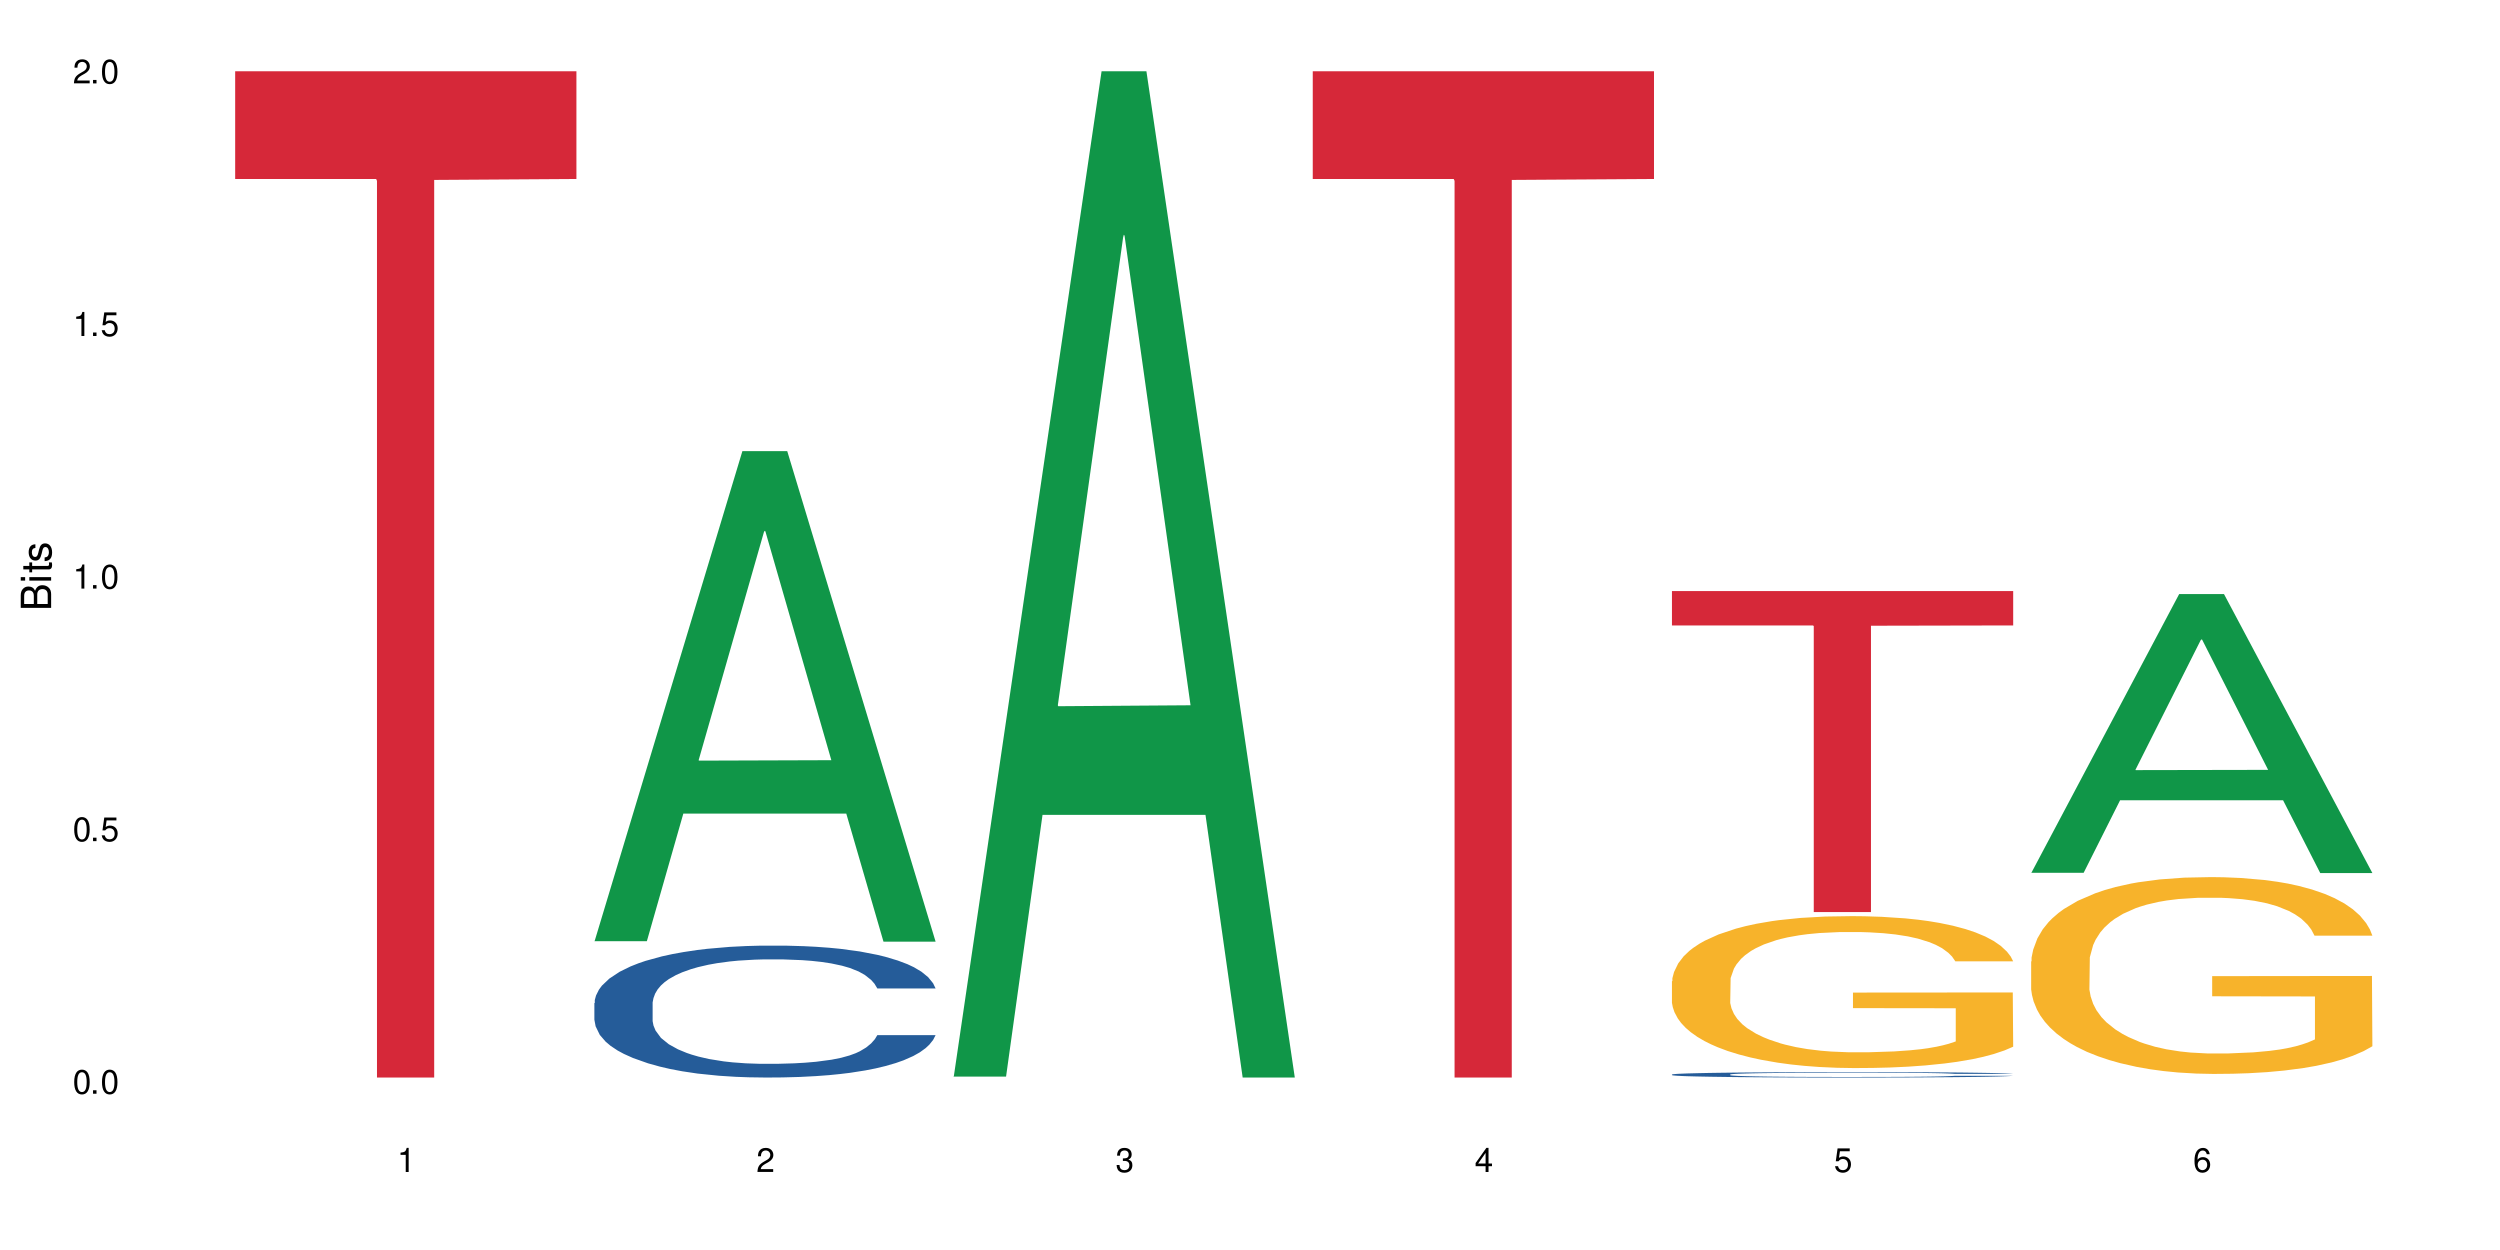 <?xml version="1.0" encoding="UTF-8"?>
<svg xmlns="http://www.w3.org/2000/svg" xmlns:xlink="http://www.w3.org/1999/xlink" width="720" height="360" viewBox="0 0 720 360">
<defs>
<g>
<g id="glyph-0-0">
</g>
<g id="glyph-0-1">
<path d="M 2.641 -6.938 C 2 -6.938 1.422 -6.656 1.078 -6.172 C 0.641 -5.562 0.406 -4.641 0.406 -3.359 C 0.406 -1.016 1.188 0.219 2.641 0.219 C 4.078 0.219 4.859 -1.016 4.859 -3.297 C 4.859 -4.641 4.656 -5.547 4.203 -6.172 C 3.844 -6.656 3.281 -6.938 2.641 -6.938 Z M 2.641 -6.188 C 3.547 -6.188 4 -5.25 4 -3.375 C 4 -1.406 3.562 -0.484 2.625 -0.484 C 1.734 -0.484 1.281 -1.438 1.281 -3.344 C 1.281 -5.25 1.734 -6.188 2.641 -6.188 Z M 2.641 -6.188 "/>
</g>
<g id="glyph-0-2">
<path d="M 1.828 -1 L 0.828 -1 L 0.828 0 L 1.828 0 Z M 1.828 -1 "/>
</g>
<g id="glyph-0-3">
<path d="M 4.562 -6.797 L 1.062 -6.797 L 0.547 -3.094 L 1.328 -3.094 C 1.719 -3.562 2.047 -3.734 2.578 -3.734 C 3.484 -3.734 4.062 -3.109 4.062 -2.094 C 4.062 -1.125 3.484 -0.531 2.578 -0.531 C 1.828 -0.531 1.375 -0.906 1.188 -1.672 L 0.328 -1.672 C 0.453 -1.109 0.547 -0.844 0.75 -0.594 C 1.125 -0.078 1.828 0.219 2.594 0.219 C 3.969 0.219 4.922 -0.781 4.922 -2.219 C 4.922 -3.562 4.031 -4.484 2.719 -4.484 C 2.25 -4.484 1.859 -4.359 1.469 -4.062 L 1.734 -5.969 L 4.562 -5.969 Z M 4.562 -6.797 "/>
</g>
<g id="glyph-0-4">
<path d="M 2.484 -4.938 L 2.484 0 L 3.328 0 L 3.328 -6.938 L 2.766 -6.938 C 2.469 -5.875 2.281 -5.734 0.984 -5.562 L 0.984 -4.938 Z M 2.484 -4.938 "/>
</g>
<g id="glyph-0-5">
<path d="M 4.859 -0.828 L 1.281 -0.828 C 1.359 -1.406 1.672 -1.781 2.5 -2.281 L 3.469 -2.828 C 4.406 -3.344 4.906 -4.062 4.906 -4.906 C 4.906 -5.484 4.672 -6.031 4.266 -6.406 C 3.859 -6.766 3.375 -6.938 2.719 -6.938 C 1.859 -6.938 1.219 -6.625 0.844 -6.031 C 0.609 -5.672 0.5 -5.234 0.484 -4.531 L 1.328 -4.531 C 1.359 -5.016 1.406 -5.281 1.531 -5.516 C 1.75 -5.938 2.188 -6.203 2.703 -6.203 C 3.469 -6.203 4.031 -5.641 4.031 -4.891 C 4.031 -4.344 3.719 -3.859 3.125 -3.516 L 2.234 -3 C 0.812 -2.172 0.406 -1.531 0.328 -0.016 L 4.859 -0.016 Z M 4.859 -0.828 "/>
</g>
<g id="glyph-0-6">
<path d="M 2.125 -3.188 L 2.578 -3.188 C 3.5 -3.188 3.984 -2.766 3.984 -1.922 C 3.984 -1.062 3.469 -0.531 2.594 -0.531 C 1.656 -0.531 1.203 -1 1.156 -2.016 L 0.312 -2.016 C 0.344 -1.453 0.438 -1.094 0.609 -0.781 C 0.953 -0.109 1.625 0.219 2.547 0.219 C 3.953 0.219 4.859 -0.625 4.859 -1.938 C 4.859 -2.828 4.516 -3.297 3.703 -3.594 C 4.344 -3.844 4.656 -4.328 4.656 -5.031 C 4.656 -6.219 3.875 -6.938 2.578 -6.938 C 1.203 -6.938 0.484 -6.172 0.453 -4.703 L 1.297 -4.703 C 1.312 -5.125 1.344 -5.359 1.453 -5.578 C 1.641 -5.969 2.062 -6.203 2.594 -6.203 C 3.344 -6.203 3.797 -5.75 3.797 -5 C 3.797 -4.516 3.609 -4.219 3.25 -4.047 C 3.016 -3.953 2.703 -3.922 2.125 -3.906 Z M 2.125 -3.188 "/>
</g>
<g id="glyph-0-7">
<path d="M 3.141 -1.672 L 3.141 0 L 3.984 0 L 3.984 -1.672 L 4.984 -1.672 L 4.984 -2.438 L 3.984 -2.438 L 3.984 -6.938 L 3.359 -6.938 L 0.266 -2.578 L 0.266 -1.672 Z M 3.141 -2.438 L 1 -2.438 L 3.141 -5.5 Z M 3.141 -2.438 "/>
</g>
<g id="glyph-0-8">
<path d="M 4.781 -5.125 C 4.609 -6.266 3.891 -6.938 2.844 -6.938 C 2.094 -6.938 1.422 -6.578 1.031 -5.953 C 0.594 -5.266 0.406 -4.422 0.406 -3.172 C 0.406 -2 0.578 -1.25 0.984 -0.641 C 1.359 -0.078 1.953 0.219 2.703 0.219 C 3.984 0.219 4.922 -0.75 4.922 -2.094 C 4.922 -3.375 4.062 -4.281 2.844 -4.281 C 2.172 -4.281 1.641 -4.031 1.281 -3.516 C 1.281 -5.234 1.828 -6.188 2.797 -6.188 C 3.391 -6.188 3.797 -5.797 3.938 -5.125 Z M 2.734 -3.531 C 3.547 -3.531 4.062 -2.953 4.062 -2.031 C 4.062 -1.156 3.484 -0.531 2.703 -0.531 C 1.922 -0.531 1.328 -1.188 1.328 -2.078 C 1.328 -2.938 1.906 -3.531 2.734 -3.531 Z M 2.734 -3.531 "/>
</g>
<g id="glyph-1-0">
</g>
<g id="glyph-1-1">
<path d="M 0 -0.953 L 0 -4.891 C 0 -5.719 -0.234 -6.344 -0.734 -6.797 C -1.188 -7.234 -1.812 -7.469 -2.5 -7.469 C -3.547 -7.469 -4.188 -7 -4.625 -5.875 C -4.984 -6.688 -5.625 -7.094 -6.531 -7.094 C -7.172 -7.094 -7.734 -6.859 -8.141 -6.391 C -8.562 -5.922 -8.75 -5.344 -8.75 -4.5 L -8.75 -0.953 Z M -4.984 -2.062 L -7.766 -2.062 L -7.766 -4.219 C -7.766 -4.844 -7.688 -5.203 -7.453 -5.5 C -7.219 -5.812 -6.859 -5.969 -6.375 -5.969 C -5.891 -5.969 -5.531 -5.812 -5.297 -5.5 C -5.062 -5.203 -4.984 -4.844 -4.984 -4.219 Z M -0.984 -2.062 L -4 -2.062 L -4 -4.781 C -4 -5.766 -3.438 -6.359 -2.484 -6.359 C -1.547 -6.359 -0.984 -5.766 -0.984 -4.781 Z M -0.984 -2.062 "/>
</g>
<g id="glyph-1-2">
<path d="M -6.281 -1.797 L -6.281 -0.797 L 0 -0.797 L 0 -1.797 Z M -8.75 -1.797 L -8.75 -0.797 L -7.484 -0.797 L -7.484 -1.797 Z M -8.75 -1.797 "/>
</g>
<g id="glyph-1-3">
<path d="M -6.281 -3.047 L -6.281 -2.016 L -8.016 -2.016 L -8.016 -1.016 L -6.281 -1.016 L -6.281 -0.172 L -5.469 -0.172 L -5.469 -1.016 L -0.719 -1.016 C -0.078 -1.016 0.281 -1.453 0.281 -2.234 C 0.281 -2.5 0.25 -2.719 0.188 -3.047 L -0.641 -3.047 C -0.609 -2.906 -0.594 -2.766 -0.594 -2.562 C -0.594 -2.141 -0.719 -2.016 -1.156 -2.016 L -5.469 -2.016 L -5.469 -3.047 Z M -6.281 -3.047 "/>
</g>
<g id="glyph-1-4">
<path d="M -4.531 -5.25 C -5.766 -5.25 -6.469 -4.422 -6.469 -2.969 C -6.469 -1.516 -5.719 -0.562 -4.547 -0.562 C -3.562 -0.562 -3.094 -1.062 -2.734 -2.562 L -2.516 -3.484 C -2.344 -4.188 -2.094 -4.469 -1.641 -4.469 C -1.047 -4.469 -0.641 -3.875 -0.641 -3 C -0.641 -2.453 -0.797 -2 -1.062 -1.75 C -1.25 -1.594 -1.422 -1.531 -1.875 -1.469 L -1.875 -0.406 C -0.422 -0.453 0.281 -1.266 0.281 -2.922 C 0.281 -4.5 -0.5 -5.516 -1.719 -5.516 C -2.656 -5.516 -3.172 -4.984 -3.469 -3.734 L -3.703 -2.766 C -3.891 -1.953 -4.156 -1.609 -4.594 -1.609 C -5.188 -1.609 -5.547 -2.125 -5.547 -2.938 C -5.547 -3.75 -5.203 -4.172 -4.531 -4.203 Z M -4.531 -5.25 "/>
</g>
</g>
</defs>
<rect x="-72" y="-36" width="864" height="432" fill="rgb(100%, 100%, 100%)" fill-opacity="1"/>
<path fill-rule="nonzero" fill="rgb(83.922%, 15.686%, 22.353%)" fill-opacity="1" d="M 67.73 20.527 L 166.008 20.527 L 166.008 51.547 L 125.047 51.82 L 125.047 310.332 L 108.57 310.332 L 108.57 52.094 L 108.332 51.547 L 67.73 51.547 Z M 67.73 20.527 "/>
<path fill-rule="nonzero" fill="rgb(6.275%, 58.824%, 28.235%)" fill-opacity="1" d="M 171.18 271.062 L 171.285 270.93 L 213.809 129.926 L 226.723 129.926 L 269.453 271.195 L 254.441 271.195 L 243.73 234.32 L 196.797 234.32 L 186.297 271.062 L 171.18 271.062 L 201.312 219.062 L 239.426 218.934 L 220.422 153.008 L 220.211 152.875 L 220 153.273 L 201.207 218.934 L 201.312 219.062 Z M 171.18 271.062 "/>
<path fill-rule="nonzero" fill="rgb(14.51%, 36.078%, 60%)" fill-opacity="1" d="M 171.18 288.879 L 171.297 288.848 L 171.297 288.012 L 171.66 286.695 L 172.496 285.027 L 173.336 283.883 L 175.492 281.832 L 178.488 279.855 L 181.605 278.328 L 183.883 277.426 L 185.922 276.73 L 190.594 275.445 L 193.59 274.789 L 196.828 274.199 L 200.781 273.605 L 203.656 273.262 L 210.129 272.703 L 214.922 272.461 L 218.641 272.359 L 226.668 272.359 L 231.461 272.496 L 234.938 272.672 L 238.773 272.949 L 242.008 273.262 L 247.641 274.023 L 252.676 274.996 L 254.953 275.551 L 258.547 276.629 L 261.305 277.668 L 263.223 278.57 L 265.379 279.855 L 267.297 281.418 L 268.734 283.188 L 269.453 284.68 L 252.676 284.68 L 251.836 283.293 L 250.879 282.215 L 249.082 280.793 L 247.281 279.785 L 244.766 278.781 L 242.488 278.121 L 239.371 277.461 L 236.617 277.043 L 233.738 276.73 L 230.984 276.523 L 225.711 276.316 L 219.598 276.316 L 217.32 276.383 L 212.645 276.66 L 210.129 276.906 L 206.535 277.391 L 204.016 277.844 L 201.02 278.535 L 198.984 279.125 L 196.469 280.027 L 194.668 280.828 L 192.633 281.973 L 191.434 282.84 L 190.355 283.812 L 189.395 284.957 L 188.676 286.172 L 188.199 287.457 L 187.957 288.707 L 187.957 294.086 L 188.199 295.336 L 188.797 296.793 L 190.355 298.914 L 192.633 300.754 L 195.27 302.211 L 197.785 303.25 L 199.223 303.738 L 201.141 304.293 L 204.137 304.988 L 208.453 305.68 L 210.969 305.957 L 214.805 306.238 L 218.758 306.375 L 224.031 306.375 L 228.707 306.238 L 231.82 306.062 L 235.059 305.785 L 239.492 305.195 L 242.25 304.641 L 244.645 303.98 L 246.445 303.32 L 247.641 302.766 L 249.441 301.688 L 250.879 300.508 L 251.957 299.293 L 252.676 298.113 L 269.453 298.113 L 268.734 299.504 L 267.656 300.855 L 266.578 301.863 L 264.898 303.078 L 262.984 304.152 L 260.227 305.367 L 257.949 306.168 L 254.953 307.035 L 252.195 307.695 L 249.199 308.285 L 244.766 308.98 L 241.891 309.324 L 238.773 309.637 L 235.059 309.914 L 230.383 310.16 L 225.352 310.297 L 220.676 310.332 L 215.645 310.262 L 211.926 310.125 L 207.012 309.812 L 200.902 309.188 L 196.469 308.527 L 192.992 307.867 L 189.996 307.172 L 186.641 306.238 L 182.324 304.711 L 179.688 303.527 L 177.891 302.559 L 175.852 301.203 L 174.414 299.988 L 172.738 298.043 L 171.539 295.578 L 171.18 293.672 Z M 171.18 288.879 "/>
<path fill-rule="nonzero" fill="rgb(6.275%, 58.824%, 28.235%)" fill-opacity="1" d="M 274.629 310.059 L 274.73 309.789 L 317.254 20.527 L 330.168 20.527 L 372.902 310.332 L 357.887 310.332 L 347.18 234.684 L 300.246 234.684 L 289.746 310.059 L 274.629 310.059 L 304.762 203.391 L 342.875 203.117 L 323.871 67.875 L 323.66 67.602 L 323.449 68.418 L 304.656 203.117 L 304.762 203.391 Z M 274.629 310.059 "/>
<path fill-rule="nonzero" fill="rgb(83.922%, 15.686%, 22.353%)" fill-opacity="1" d="M 378.074 20.527 L 476.352 20.527 L 476.352 51.547 L 435.391 51.82 L 435.391 310.332 L 418.914 310.332 L 418.914 52.094 L 418.676 51.547 L 378.074 51.547 Z M 378.074 20.527 "/>
<path fill-rule="nonzero" fill="rgb(14.51%, 36.078%, 60%)" fill-opacity="1" d="M 481.523 309.449 L 481.645 309.445 L 481.645 309.414 L 482.004 309.359 L 482.84 309.289 L 483.68 309.242 L 485.836 309.156 L 488.832 309.078 L 491.949 309.012 L 494.227 308.977 L 496.266 308.949 L 500.938 308.895 L 503.934 308.867 L 507.172 308.844 L 511.125 308.82 L 514 308.805 L 520.473 308.781 L 525.27 308.773 L 528.984 308.766 L 537.012 308.766 L 541.809 308.773 L 545.281 308.781 L 549.117 308.793 L 552.352 308.805 L 557.984 308.836 L 563.02 308.875 L 565.297 308.898 L 568.891 308.945 L 571.648 308.988 L 573.566 309.023 L 575.723 309.078 L 577.641 309.141 L 579.078 309.215 L 579.797 309.273 L 563.02 309.273 L 562.18 309.219 L 561.223 309.172 L 559.426 309.113 L 557.625 309.074 L 555.109 309.031 L 552.832 309.004 L 549.715 308.977 L 546.961 308.961 L 544.082 308.949 L 541.328 308.938 L 536.055 308.93 L 529.941 308.93 L 527.664 308.934 L 522.992 308.945 L 520.473 308.953 L 516.879 308.977 L 514.363 308.992 L 511.367 309.023 L 509.328 309.047 L 506.812 309.082 L 505.012 309.117 L 502.977 309.164 L 501.777 309.199 L 500.699 309.238 L 499.738 309.285 L 499.02 309.336 L 498.543 309.391 L 498.301 309.441 L 498.301 309.664 L 498.543 309.715 L 499.141 309.773 L 500.699 309.863 L 502.977 309.938 L 505.613 309.996 L 508.129 310.039 L 509.566 310.062 L 511.484 310.082 L 514.48 310.113 L 518.797 310.141 L 521.312 310.152 L 525.148 310.164 L 529.102 310.168 L 534.375 310.168 L 539.051 310.164 L 542.168 310.156 L 545.402 310.145 L 549.836 310.121 L 552.594 310.098 L 554.988 310.07 L 556.789 310.043 L 557.984 310.02 L 559.785 309.977 L 561.223 309.926 L 562.301 309.879 L 563.02 309.828 L 579.797 309.828 L 579.078 309.887 L 578 309.941 L 576.922 309.984 L 575.246 310.035 L 573.328 310.078 L 570.57 310.129 L 568.293 310.16 L 565.297 310.195 L 562.539 310.223 L 559.543 310.246 L 555.109 310.277 L 552.234 310.289 L 549.117 310.305 L 545.402 310.316 L 540.727 310.324 L 535.695 310.332 L 531.02 310.332 L 525.988 310.328 L 522.27 310.324 L 517.359 310.312 L 511.246 310.285 L 506.812 310.258 L 503.336 310.23 L 500.34 310.203 L 496.984 310.164 L 492.668 310.102 L 490.031 310.051 L 488.234 310.012 L 486.195 309.957 L 484.758 309.906 L 483.082 309.824 L 481.883 309.723 L 481.523 309.645 Z M 481.523 309.449 "/>
<path fill-rule="nonzero" fill="rgb(96.863%, 70.196%, 16.863%)" fill-opacity="1" d="M 481.523 282.586 L 481.645 282.547 L 481.645 281.746 L 482.121 279.949 L 483.32 277.473 L 484.879 275.434 L 486.555 273.836 L 487.637 272.996 L 489.434 271.797 L 490.992 270.918 L 494.945 269.121 L 499.98 267.441 L 502.734 266.723 L 505.852 266.043 L 510.285 265.285 L 512.324 265.004 L 518.555 264.363 L 525.629 263.965 L 533.418 263.844 L 537.012 263.883 L 541.926 264.043 L 548.637 264.484 L 552.473 264.883 L 555.469 265.285 L 558.586 265.805 L 562.422 266.602 L 566.016 267.562 L 568.891 268.52 L 571.77 269.719 L 574.164 270.996 L 576.203 272.398 L 578 274.074 L 579.078 275.473 L 579.797 276.871 L 563.141 276.871 L 562.18 275.473 L 561.102 274.395 L 559.305 273.074 L 557.508 272.117 L 555.711 271.359 L 552.352 270.32 L 549.477 269.68 L 545.883 269.121 L 542.406 268.762 L 538.449 268.52 L 536.055 268.441 L 529.703 268.441 L 523.949 268.719 L 520.594 269.039 L 518.195 269.359 L 514.84 269.957 L 512.805 270.438 L 511.605 270.758 L 508.008 271.996 L 505.613 273.117 L 504.293 273.875 L 502.617 275.074 L 501.418 276.152 L 500.098 277.75 L 499.379 278.949 L 498.422 281.668 L 498.301 288.859 L 498.66 290.379 L 499.379 292.02 L 500.34 293.457 L 501.777 294.977 L 503.215 296.133 L 505.73 297.691 L 507.891 298.73 L 509.566 299.41 L 512.805 300.492 L 514.121 300.852 L 517.238 301.57 L 520.473 302.129 L 524.43 302.609 L 527.426 302.848 L 532.219 303.047 L 538.332 303.047 L 545.523 302.809 L 550.078 302.488 L 553.191 302.168 L 555.23 301.891 L 557.746 301.449 L 559.543 301.051 L 561.223 300.609 L 563.258 299.93 L 563.258 290.379 L 533.656 290.34 L 533.656 285.863 L 579.68 285.824 L 579.797 301.449 L 577.281 302.527 L 574.164 303.566 L 571.168 304.367 L 568.055 305.047 L 563.617 305.805 L 560.023 306.285 L 554.512 306.844 L 549.477 307.203 L 544.203 307.445 L 539.531 307.562 L 534.016 307.605 L 529.102 307.523 L 523.828 307.285 L 519.637 306.965 L 515.801 306.566 L 511.965 306.047 L 507.172 305.207 L 504.055 304.527 L 500.82 303.688 L 497.582 302.688 L 494.707 301.609 L 492.789 300.77 L 490.871 299.812 L 488.832 298.613 L 486.918 297.254 L 485.477 296.016 L 484.16 294.617 L 483.199 293.297 L 482.242 291.5 L 481.762 290.059 L 481.523 288.82 Z M 481.523 282.586 "/>
<path fill-rule="nonzero" fill="rgb(83.922%, 15.686%, 22.353%)" fill-opacity="1" d="M 481.523 170.227 L 579.797 170.227 L 579.797 180.125 L 538.84 180.211 L 538.84 262.68 L 522.363 262.68 L 522.363 180.297 L 522.121 180.125 L 481.523 180.125 Z M 481.523 170.227 "/>
<path fill-rule="nonzero" fill="rgb(6.275%, 58.824%, 28.235%)" fill-opacity="1" d="M 584.973 251.367 L 585.074 251.293 L 627.598 171.098 L 640.512 171.098 L 683.246 251.441 L 668.23 251.441 L 657.523 230.469 L 610.59 230.469 L 600.09 251.367 L 584.973 251.367 L 615.105 221.793 L 653.219 221.719 L 634.215 184.227 L 634.004 184.148 L 633.793 184.375 L 615 221.719 L 615.105 221.793 Z M 584.973 251.367 "/>
<path fill-rule="nonzero" fill="rgb(96.863%, 70.196%, 16.863%)" fill-opacity="1" d="M 584.973 276.887 L 585.09 276.832 L 585.09 275.797 L 585.57 273.469 L 586.77 270.258 L 588.328 267.617 L 590.004 265.547 L 591.082 264.461 L 592.883 262.906 L 594.438 261.77 L 598.395 259.438 L 603.426 257.266 L 606.184 256.332 L 609.301 255.453 L 613.734 254.469 L 615.773 254.105 L 622.004 253.277 L 629.074 252.762 L 636.867 252.605 L 640.461 252.656 L 645.375 252.863 L 652.086 253.434 L 655.922 253.953 L 658.918 254.469 L 662.035 255.145 L 665.867 256.18 L 669.465 257.422 L 672.34 258.664 L 675.215 260.215 L 677.613 261.871 L 679.652 263.684 L 681.449 265.859 L 682.527 267.672 L 683.246 269.48 L 666.586 269.48 L 665.629 267.672 L 664.551 266.273 L 662.754 264.562 L 660.953 263.32 L 659.156 262.34 L 655.801 260.992 L 652.926 260.164 L 649.328 259.438 L 645.855 258.973 L 641.898 258.664 L 639.504 258.559 L 633.148 258.559 L 627.398 258.922 L 624.043 259.336 L 621.645 259.75 L 618.289 260.527 L 616.25 261.148 L 615.055 261.562 L 611.457 263.168 L 609.059 264.617 L 607.742 265.602 L 606.062 267.152 L 604.867 268.551 L 603.547 270.621 L 602.828 272.176 L 601.871 275.695 L 601.75 285.012 L 602.109 286.98 L 602.828 289.102 L 603.789 290.965 L 605.227 292.934 L 606.664 294.434 L 609.18 296.453 L 611.336 297.801 L 613.016 298.68 L 616.25 300.078 L 617.57 300.543 L 620.688 301.473 L 623.922 302.199 L 627.875 302.82 L 630.871 303.133 L 635.668 303.391 L 641.777 303.391 L 648.969 303.078 L 653.523 302.664 L 656.641 302.25 L 658.676 301.887 L 661.195 301.32 L 662.992 300.801 L 664.672 300.23 L 666.707 299.352 L 666.707 286.98 L 637.105 286.93 L 637.105 281.129 L 683.125 281.078 L 683.246 301.32 L 680.73 302.719 L 677.613 304.062 L 674.617 305.098 L 671.5 305.977 L 667.066 306.961 L 663.473 307.582 L 657.957 308.309 L 652.926 308.773 L 647.652 309.086 L 642.977 309.238 L 637.465 309.293 L 632.551 309.188 L 627.277 308.879 L 623.082 308.465 L 619.246 307.945 L 615.414 307.273 L 610.617 306.184 L 607.504 305.305 L 604.266 304.219 L 601.031 302.926 L 598.156 301.527 L 596.238 300.438 L 594.32 299.195 L 592.281 297.645 L 590.363 295.883 L 588.926 294.277 L 587.609 292.469 L 586.648 290.758 L 585.691 288.43 L 585.211 286.566 L 584.973 284.961 Z M 584.973 276.887 "/>
<g fill="rgb(0%, 0%, 0%)" fill-opacity="1">
<use xlink:href="#glyph-0-1" x="20.965" y="314.993"/>
<use xlink:href="#glyph-0-2" x="25.965" y="314.993"/>
<use xlink:href="#glyph-0-1" x="28.965" y="314.993"/>
</g>
<g fill="rgb(0%, 0%, 0%)" fill-opacity="1">
<use xlink:href="#glyph-0-1" x="20.965" y="242.251"/>
<use xlink:href="#glyph-0-2" x="25.965" y="242.251"/>
<use xlink:href="#glyph-0-3" x="28.965" y="242.251"/>
</g>
<g fill="rgb(0%, 0%, 0%)" fill-opacity="1">
<use xlink:href="#glyph-0-4" x="20.965" y="169.509"/>
<use xlink:href="#glyph-0-2" x="25.965" y="169.509"/>
<use xlink:href="#glyph-0-1" x="28.965" y="169.509"/>
</g>
<g fill="rgb(0%, 0%, 0%)" fill-opacity="1">
<use xlink:href="#glyph-0-4" x="20.965" y="96.767"/>
<use xlink:href="#glyph-0-2" x="25.965" y="96.767"/>
<use xlink:href="#glyph-0-3" x="28.965" y="96.767"/>
</g>
<g fill="rgb(0%, 0%, 0%)" fill-opacity="1">
<use xlink:href="#glyph-0-5" x="20.965" y="24.024"/>
<use xlink:href="#glyph-0-2" x="25.965" y="24.024"/>
<use xlink:href="#glyph-0-1" x="28.965" y="24.024"/>
</g>
<g fill="rgb(0%, 0%, 0%)" fill-opacity="1">
<use xlink:href="#glyph-0-4" x="114.367" y="337.532"/>
</g>
<g fill="rgb(0%, 0%, 0%)" fill-opacity="1">
<use xlink:href="#glyph-0-5" x="217.816" y="337.532"/>
</g>
<g fill="rgb(0%, 0%, 0%)" fill-opacity="1">
<use xlink:href="#glyph-0-6" x="321.266" y="337.532"/>
</g>
<g fill="rgb(0%, 0%, 0%)" fill-opacity="1">
<use xlink:href="#glyph-0-7" x="424.711" y="337.532"/>
</g>
<g fill="rgb(0%, 0%, 0%)" fill-opacity="1">
<use xlink:href="#glyph-0-3" x="528.16" y="337.532"/>
</g>
<g fill="rgb(0%, 0%, 0%)" fill-opacity="1">
<use xlink:href="#glyph-0-8" x="631.609" y="337.532"/>
</g>
<g fill="rgb(0%, 0%, 0%)" fill-opacity="1">
<use xlink:href="#glyph-1-1" x="14.725" y="176.012"/>
<use xlink:href="#glyph-1-2" x="14.725" y="168.012"/>
<use xlink:href="#glyph-1-3" x="14.725" y="165.012"/>
<use xlink:href="#glyph-1-4" x="14.725" y="162.012"/>
</g>
</svg>
